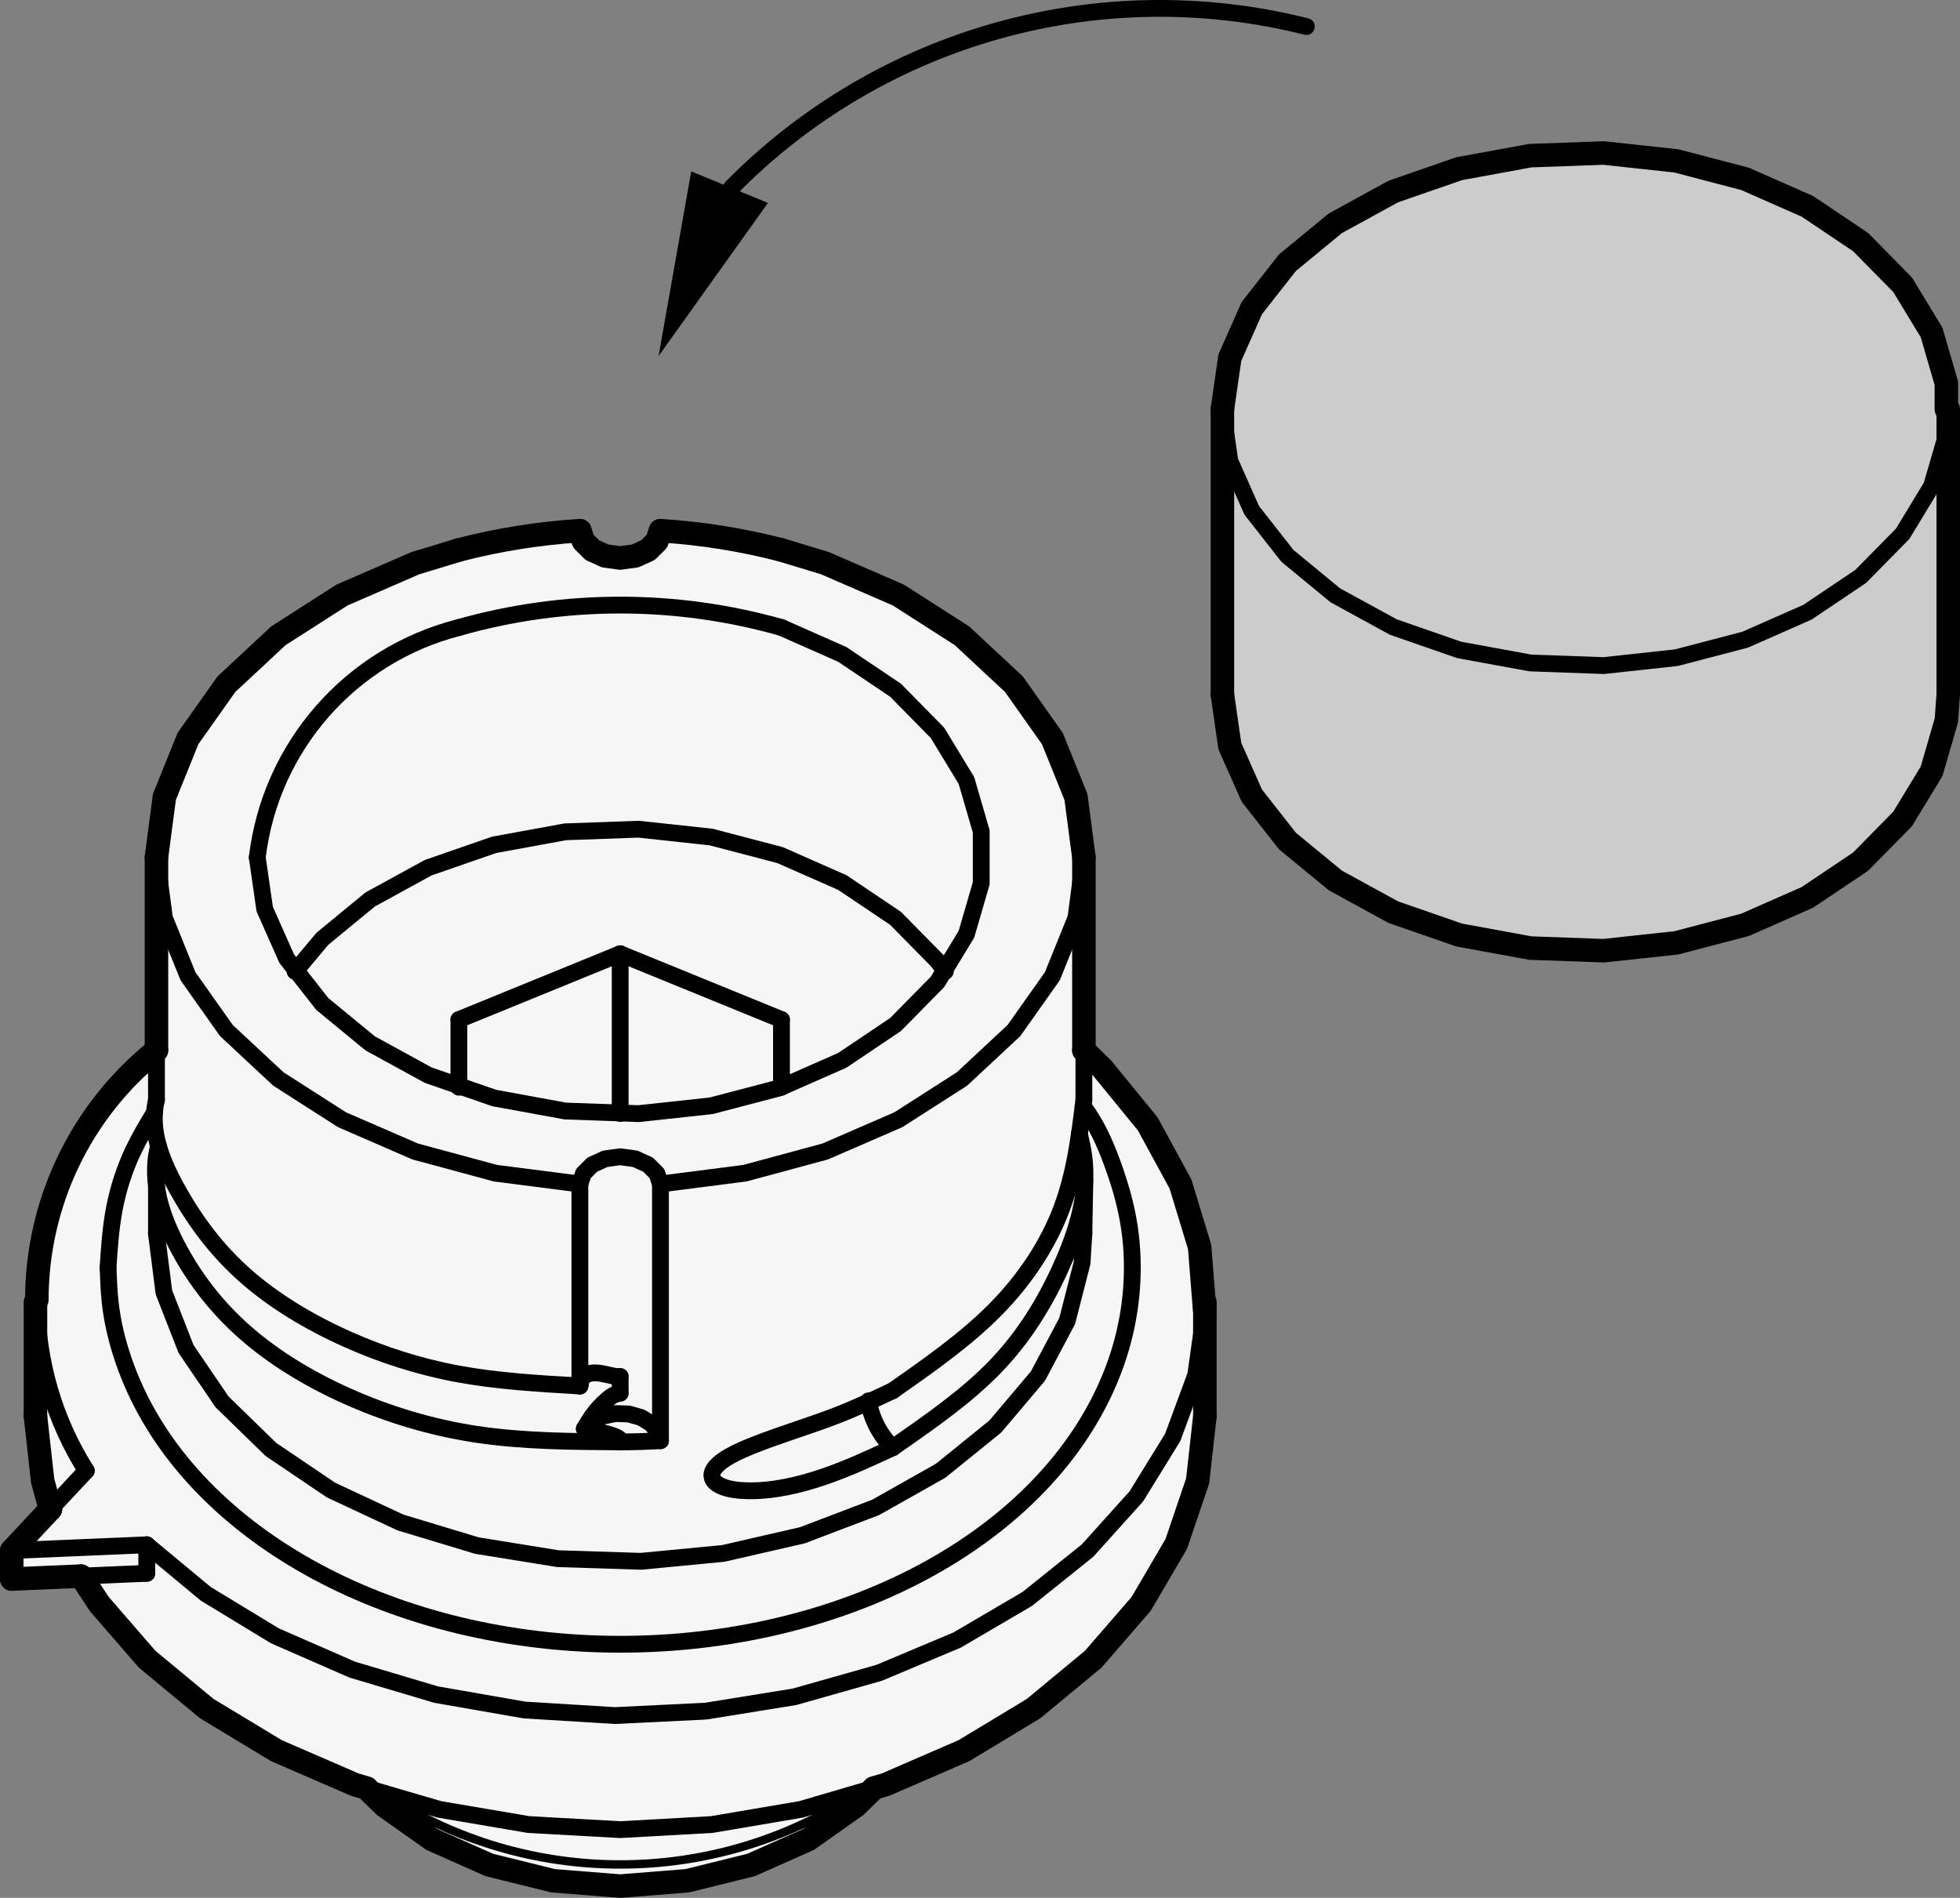 <?xml version="1.0" encoding="utf-8"?>
<!-- Generator: Adobe Illustrator 19.1.0, SVG Export Plug-In . SVG Version: 6.00 Build 0)  -->
<svg version="1.1" xmlns="http://www.w3.org/2000/svg" xmlns:xlink="http://www.w3.org/1999/xlink" x="0px" y="0px"
	 viewBox="0 0 82.669 80.051" enable-background="new 0 0 82.669 80.051" xml:space="preserve">
<rect x="0" y="0" width="82.669" height="80.051" fill="#808080" stroke="none"/>
<g id="MD_x5F_3_x5F_FUELLUNG_x5F_WS">
	<g id="LWPOLYLINE_23_">
		<path fill="#FFFFFF" d="M1.496,54.925v4.811L1.8,62.463l0.327,1.191l-1.631,1.747v1.203l2.919-0.124l0.769,1.172l2.022,2.333
			l2.513,2.081l2.943,1.777l3.3,1.43l0.481,0.141l0.768,0.754l2.014,1.424l2.412,1.072l2.689,0.665l2.831,0.226l2.831-0.226
			l2.689-0.665l2.412-1.072l2.014-1.424l0.768-0.754l0.481-0.141l3.3-1.43l2.943-1.777l2.513-2.081l2.022-2.333l1.481-2.528
			l0.903-2.661l0.304-2.728v-4.811l-0.221-2.332L49.79,49.94l-1.38-2.532l-1.919-2.35l-0.774-0.754v-8.14l-0.335-2.551l-0.995-2.463
			l-1.62-2.291l-2.19-2.04l-2.685-1.72l-3.087-1.34l-1.844-0.561c-1.672-0.433-3.381-0.705-5.104-0.813
			c-0.194,0.758-0.923,1.253-1.699,1.152c-0.775,0.097-1.502-0.395-1.699-1.15c-2.367,0.143-4.704,0.604-6.948,1.373l-3.087,1.34
			l-2.685,1.72l-2.19,2.04l-1.62,2.291l-0.995,2.463l-0.335,2.551v8.14C3.395,46.902,1.523,50.799,1.496,54.925z"/>
	</g>
</g>
<g id="MD_x5F_3_x5F_FUELLUNG_x5F_GR">
	<g id="LWPOLYLINE_21_">
		<path fill="#F6F6F6" d="M1.496,54.925v4.811L1.8,62.463l0.327,1.191l-1.631,1.747v1.203l2.919-0.124l0.769,1.172l2.022,2.333
			l2.513,2.081l2.943,1.777l3.3,1.43l0.481,0.141l0.768,0.754l2.014,1.424l2.412,1.072l2.689,0.665l2.831,0.226l2.831-0.226
			l2.689-0.665l2.412-1.072l2.014-1.424l0.768-0.754l0.481-0.141l3.3-1.43l2.943-1.777l2.513-2.081l2.022-2.333l1.481-2.528
			l0.903-2.661l0.304-2.728v-4.811l-0.221-2.332L49.79,49.94l-1.38-2.532l-1.919-2.35l-0.774-0.754v-8.14l-0.335-2.551l-0.995-2.463
			l-1.62-2.291l-2.19-2.04l-2.685-1.72l-3.087-1.34l-1.844-0.561c-1.672-0.433-3.381-0.705-5.104-0.813
			c-0.194,0.758-0.923,1.253-1.699,1.152c-0.775,0.097-1.502-0.395-1.699-1.15c-2.367,0.143-4.704,0.604-6.948,1.373l-3.087,1.34
			l-2.685,1.72l-2.19,2.04l-1.62,2.291l-0.995,2.463l-0.335,2.551v8.14C3.395,46.902,1.523,50.799,1.496,54.925z"/>
	</g>
</g>
<g id="MD_x5F_6_x5F_COLOR_x5F_K027">
	<g id="LWPOLYLINE_20_">
		<polyline fill="#CCCCCC" points="82.094,17.264 82.094,16.169 81.471,14.024 80.249,12.011 78.48,10.214 76.235,8.705 
			73.607,7.546 70.702,6.786 67.641,6.454 64.548,6.565 61.549,7.114 58.769,8.078 56.32,9.419 54.302,11.081 52.799,12.996 
			51.872,15.085 51.559,17.264 51.559,29.29 51.872,31.469 52.799,33.559 54.302,35.474 56.32,37.135 58.769,38.476 61.549,39.44 
			64.548,39.989 67.641,40.1 70.702,39.769 73.607,39.008 76.235,37.849 78.48,36.341 80.249,34.543 81.471,32.531 82.094,30.385 
			82.173,29.29 82.173,17.264 		"/>
	</g>
</g>
<g id="MD_x5F_1_x5F_070">
	<g id="LINE">
		
			<line fill="none" stroke="#000000" stroke-width="0.992" stroke-linecap="round" stroke-linejoin="round" stroke-miterlimit="10" x1="82.173" y1="29.29" x2="82.173" y2="17.264"/>
	</g>
	<g id="LINE_1_">
		
			<line fill="none" stroke="#000000" stroke-width="0.992" stroke-linecap="round" stroke-linejoin="round" stroke-miterlimit="10" x1="51.559" y1="17.264" x2="51.559" y2="29.29"/>
	</g>
	<g id="LWPOLYLINE_1_">
		
			<polyline fill="none" stroke="#000000" stroke-width="0.992" stroke-linecap="round" stroke-linejoin="round" stroke-miterlimit="10" points="
			82.094,17.264 82.094,16.169 81.471,14.024 80.249,12.011 78.48,10.214 76.235,8.705 73.607,7.546 70.702,6.786 67.641,6.454 
			64.548,6.565 61.549,7.114 58.769,8.078 56.32,9.419 54.302,11.081 52.799,12.996 51.872,15.085 51.562,17.241 		"/>
	</g>
	<g id="LWPOLYLINE_2_">
		
			<polyline fill="none" stroke="#000000" stroke-width="0.992" stroke-linecap="round" stroke-linejoin="round" stroke-miterlimit="10" points="
			51.559,29.29 51.872,31.469 52.799,33.559 54.302,35.474 56.32,37.135 58.769,38.476 61.549,39.44 64.548,39.989 67.641,40.1 
			70.702,39.769 73.607,39.008 76.235,37.849 78.48,36.341 80.249,34.543 81.471,32.531 82.094,30.385 82.173,29.29 		"/>
	</g>
	<g id="LINE_3_">
		
			<line fill="none" stroke="#000000" stroke-width="0.992" stroke-linecap="round" stroke-linejoin="round" stroke-miterlimit="10" x1="6.599" y1="36.164" x2="6.599" y2="44.303"/>
	</g>
	<g id="LINE_4_">
		
			<line fill="none" stroke="#000000" stroke-width="0.992" stroke-linecap="round" stroke-linejoin="round" stroke-miterlimit="10" x1="45.717" y1="44.303" x2="45.717" y2="36.164"/>
	</g>
	<g id="LINE_6_">
		
			<line fill="none" stroke="#000000" stroke-width="0.992" stroke-linecap="round" stroke-linejoin="round" stroke-miterlimit="10" x1="1.496" y1="54.925" x2="1.496" y2="59.735"/>
	</g>
	<g id="LINE_7_">
		
			<line fill="none" stroke="#000000" stroke-width="0.992" stroke-linecap="round" stroke-linejoin="round" stroke-miterlimit="10" x1="50.819" y1="59.735" x2="50.819" y2="54.925"/>
	</g>
	<g id="LWPOLYLINE_6_">
		
			<polyline fill="none" stroke="#000000" stroke-width="0.992" stroke-linecap="round" stroke-linejoin="round" stroke-miterlimit="10" points="
			19.355,23.197 17.511,23.758 14.424,25.099 11.739,26.818 9.549,28.859 7.929,31.15 6.934,33.613 6.601,36.148 		"/>
	</g>
	<g id="LWPOLYLINE_9_">
		
			<polyline fill="none" stroke="#000000" stroke-width="0.992" stroke-linecap="round" stroke-linejoin="round" stroke-miterlimit="10" points="
			45.717,36.164 45.381,33.613 44.386,31.15 42.766,28.859 40.576,26.818 37.892,25.099 34.805,23.758 32.961,23.197 		"/>
	</g>
	<g id="LWPOLYLINE_12_">
		
			<polyline fill="none" stroke="#000000" stroke-width="0.992" stroke-linecap="round" stroke-linejoin="round" stroke-miterlimit="10" points="
			1.496,59.735 1.8,62.463 2.127,63.654 		"/>
	</g>
	<g id="LWPOLYLINE_13_">
		
			<polyline fill="none" stroke="#000000" stroke-width="0.992" stroke-linecap="round" stroke-linejoin="round" stroke-miterlimit="10" points="
			3.415,66.48 4.184,67.652 6.206,69.985 8.719,72.066 11.662,73.843 14.962,75.273 15.475,75.423 		"/>
	</g>
	<g id="LWPOLYLINE_15_">
		
			<polyline fill="none" stroke="#000000" stroke-width="0.992" stroke-linecap="round" stroke-linejoin="round" stroke-miterlimit="10" points="
			36.85,75.42 37.354,75.273 40.653,73.843 43.596,72.066 46.109,69.985 48.131,67.652 49.612,65.124 50.515,62.463 50.819,59.735 
					"/>
	</g>
	<g id="LWPOLYLINE_17_">
		
			<polyline fill="none" stroke="#000000" stroke-width="0.992" stroke-linecap="round" stroke-linejoin="round" stroke-miterlimit="10" points="
			50.808,55.234 50.598,52.593 49.79,49.94 48.41,47.407 46.491,45.057 45.717,44.303 		"/>
	</g>
	<g id="ARC_4_">
		
			<path fill="none" stroke="#000000" stroke-width="0.992" stroke-linecap="round" stroke-linejoin="round" stroke-miterlimit="10" d="
			M6.599,44.303c-3.19,2.562-5.045,6.432-5.045,10.524"/>
	</g>
	<g id="LINE_17_">
		
			<line fill="none" stroke="#000000" stroke-width="0.992" stroke-linecap="round" stroke-linejoin="round" stroke-miterlimit="10" x1="2.127" y1="63.654" x2="0.496" y2="65.401"/>
	</g>
	<g id="LINE_18_">
		
			<line fill="none" stroke="#000000" stroke-width="0.992" stroke-linecap="round" stroke-linejoin="round" stroke-miterlimit="10" x1="0.496" y1="66.604" x2="3.415" y2="66.48"/>
	</g>
	<g id="LINE_19_">
		
			<line fill="none" stroke="#000000" stroke-width="0.992" stroke-linecap="round" stroke-linejoin="round" stroke-miterlimit="10" x1="0.496" y1="66.604" x2="0.496" y2="65.401"/>
	</g>
	<g id="LWPOLYLINE_18_">
		
			<polyline fill="none" stroke="#000000" stroke-width="0.992" stroke-linecap="round" stroke-linejoin="round" stroke-miterlimit="10" points="
			15.486,75.456 16.211,76.168 18.226,77.592 20.638,78.664 23.327,79.329 26.158,79.555 28.989,79.329 31.677,78.664 34.09,77.592 
			36.104,76.168 36.829,75.456 		"/>
	</g>
	<g id="ARC_7_">
		
			<path fill="none" stroke="#000000" stroke-width="0.992" stroke-linecap="round" stroke-linejoin="round" stroke-miterlimit="10" d="
			M32.961,23.197c-1.672-0.433-3.381-0.705-5.104-0.813"/>
	</g>
	<g id="ARC_8_">
		
			<path fill="none" stroke="#000000" stroke-width="0.992" stroke-linecap="round" stroke-linejoin="round" stroke-miterlimit="10" d="
			M24.458,22.384c-1.723,0.108-3.432,0.38-5.104,0.813"/>
	</g>
	<g id="LWPOLYLINE_19_">
		
			<polyline fill="none" stroke="#000000" stroke-width="0.992" stroke-linecap="round" stroke-linejoin="round" stroke-miterlimit="10" points="
			24.458,22.385 24.608,22.829 24.981,23.202 25.524,23.449 26.158,23.536 26.791,23.449 27.334,23.202 27.707,22.829 
			27.857,22.385 		"/>
	</g>
</g>
<g id="MD_x5F_1_x5F_050">
	<g id="ARC">
		
			<path fill="none" stroke="#000000" stroke-width="0.709" stroke-linecap="round" stroke-linejoin="round" stroke-miterlimit="10" d="
			M55.1,1.119c-8.72-2.191-17.947,0.398-24.255,6.805"/>
	</g>
	<g id="LWPOLYLINE">
		
			<polyline fill="none" stroke="#000000" stroke-width="0.709" stroke-linecap="round" stroke-linejoin="round" stroke-miterlimit="10" points="
			51.559,17.264 51.872,19.443 52.799,21.532 54.302,23.447 56.32,25.109 58.769,26.449 61.549,27.414 64.548,27.963 67.641,28.074 
			70.702,27.742 73.607,26.982 76.235,25.823 78.48,24.314 80.249,22.517 81.471,20.504 82.094,18.359 82.094,17.367 		"/>
	</g>
	<g id="LINE_2_">
		
			<line fill="none" stroke="#000000" stroke-width="0.709" stroke-linecap="round" stroke-linejoin="round" stroke-miterlimit="10" x1="6.599" y1="48.79" x2="6.599" y2="52.038"/>
	</g>
	<g id="LINE_5_">
		
			<line fill="none" stroke="#000000" stroke-width="0.709" stroke-linecap="round" stroke-linejoin="round" stroke-miterlimit="10" x1="45.717" y1="52.038" x2="45.757" y2="49.795"/>
	</g>
	<g id="SPLINE">
		
			<path fill="none" stroke="#000000" stroke-width="0.709" stroke-linecap="round" stroke-linejoin="round" stroke-miterlimit="10" d="
			M4.558,53.482c0.018,0.484,0.036,0.968,0.089,1.45c0.093,0.834,0.292,1.662,0.571,2.469c0.28,0.809,0.64,1.598,1.081,2.358
			c0.444,0.766,0.969,1.503,1.566,2.201c0.604,0.707,1.281,1.375,2.023,1.997c0.749,0.629,1.565,1.212,2.436,1.743
			c0.877,0.535,1.81,1.016,2.788,1.441c0.981,0.426,2.008,0.794,3.067,1.101c1.06,0.307,2.153,0.552,3.266,0.733
			c1.113,0.181,2.245,0.298,3.382,0.349c1.138,0.051,2.281,0.037,3.416-0.043c1.136-0.08,2.263-0.226,3.367-0.435
			c1.106-0.21,2.189-0.484,3.237-0.819c1.049-0.336,2.062-0.733,3.027-1.188c0.967-0.455,1.884-0.968,2.742-1.533
			c0.858-0.566,1.657-1.184,2.384-1.848c0.726-0.663,1.381-1.372,1.956-2.119c0.571-0.742,1.063-1.523,1.468-2.333
			c0.4-0.8,0.715-1.628,0.937-2.473c0.219-0.832,0.348-1.681,0.386-2.533c0.038-0.843-0.012-1.689-0.159-2.522
			c-0.147-0.829-0.39-1.644-0.687-2.45c-0.298-0.809-0.651-1.609-1.191-2.326c-0.009-0.012-0.018-0.024-0.027-0.036"/>
	</g>
	<g id="SPLINE_1_">
		
			<path fill="none" stroke="#000000" stroke-width="0.709" stroke-linecap="round" stroke-linejoin="round" stroke-miterlimit="10" d="
			M6.515,46.929c-0.316,0.515-0.623,1.034-0.879,1.571c-0.383,0.801-0.653,1.642-0.815,2.493c-0.156,0.823-0.21,1.656-0.264,2.489"
			/>
	</g>
	<g id="LWPOLYLINE_3_">
		
			<polyline fill="none" stroke="#000000" stroke-width="0.709" stroke-linecap="round" stroke-linejoin="round" stroke-miterlimit="10" points="
			27.857,49.942 27.707,49.498 27.334,49.125 26.791,48.878 26.158,48.791 25.524,48.878 24.981,49.125 24.608,49.498 
			24.458,49.942 		"/>
	</g>
	<g id="LINE_8_">
		
			<line fill="none" stroke="#000000" stroke-width="0.709" stroke-linecap="round" stroke-linejoin="round" stroke-miterlimit="10" x1="27.857" y1="49.942" x2="27.857" y2="60.765"/>
	</g>
	<g id="LWPOLYLINE_4_">
		
			<polyline fill="none" stroke="#000000" stroke-width="0.709" stroke-linecap="round" stroke-linejoin="round" stroke-miterlimit="10" points="
			27.857,60.765 27.743,60.382 27.461,60.045 27.04,59.789 26.525,59.643 25.972,59.622 25.438,59.728 24.981,59.949 24.649,60.263 
					"/>
	</g>
	<g id="SPLINE_2_">
		
			<path fill="none" stroke="#000000" stroke-width="0.709" stroke-linecap="round" stroke-linejoin="round" stroke-miterlimit="10" d="
			M26.158,58.763c-0.066,0.013-0.132,0.026-0.194,0.047c-0.136,0.048-0.251,0.138-0.361,0.235c-0.234,0.205-0.451,0.438-0.631,0.694
			c-0.118,0.168-0.221,0.346-0.323,0.523"/>
	</g>
	<g id="LINE_9_">
		
			<line fill="none" stroke="#000000" stroke-width="0.709" stroke-linecap="round" stroke-linejoin="round" stroke-miterlimit="10" x1="26.158" y1="58.062" x2="26.158" y2="58.763"/>
	</g>
	<g id="SPLINE_3_">
		
			<path fill="none" stroke="#000000" stroke-width="0.709" stroke-linecap="round" stroke-linejoin="round" stroke-miterlimit="10" d="
			M24.458,58.46c0.019-0.104,0.038-0.208,0.08-0.29c0.042-0.081,0.108-0.14,0.185-0.181c0.104-0.056,0.227-0.082,0.362-0.083
			c0.177-0.001,0.374,0.042,0.597,0.093c0.071,0.016,0.144,0.034,0.224,0.047c0.057,0.009,0.117,0.017,0.178,0.017
			c0.025,0,0.049-0.001,0.074-0.002"/>
	</g>
	<g id="LINE_10_">
		
			<line fill="none" stroke="#000000" stroke-width="0.709" stroke-linecap="round" stroke-linejoin="round" stroke-miterlimit="10" x1="24.458" y1="58.46" x2="24.458" y2="49.942"/>
	</g>
	<g id="LWPOLYLINE_5_">
		
			<polyline fill="none" stroke="#000000" stroke-width="0.709" stroke-linecap="round" stroke-linejoin="round" stroke-miterlimit="10" points="
			6.599,52.038 6.913,54.508 7.846,56.898 9.367,59.132 11.428,61.138 13.963,62.851 16.889,64.217 20.114,65.192 23.532,65.744 
			27.035,65.855 30.51,65.522 33.845,64.756 36.933,63.581 39.674,62.035 41.981,60.168 43.78,58.039 45.012,55.718 45.638,53.278 
			45.717,52.038 		"/>
	</g>
	<g id="LWPOLYLINE_7_">
		
			<polyline fill="none" stroke="#000000" stroke-width="0.709" stroke-linecap="round" stroke-linejoin="round" stroke-miterlimit="10" points="
			6.599,36.164 6.934,38.714 7.929,41.177 9.549,43.468 11.739,45.509 14.424,47.229 17.511,48.569 20.894,49.484 24.458,49.942 		
			"/>
	</g>
	<g id="SPLINE_4_">
		
			<path fill="none" stroke="#000000" stroke-width="0.709" stroke-linecap="round" stroke-linejoin="round" stroke-miterlimit="10" d="
			M6.599,46.387c-0.318,1.308,0.239,2.649,0.955,3.911c0.719,1.265,1.599,2.451,2.784,3.5c1.182,1.047,2.667,1.957,4.327,2.697
			c1.428,0.637,2.987,1.147,4.636,1.453c1.658,0.308,3.408,0.41,5.158,0.512"/>
	</g>
	<g id="SPLINE_5_">
		
			<path fill="none" stroke="#000000" stroke-width="0.709" stroke-linecap="round" stroke-linejoin="round" stroke-miterlimit="10" d="
			M6.684,48.345c-0.035,0.149-0.064,0.298-0.086,0.447c-0.186,1.309,0.274,2.648,0.956,3.909c0.684,1.265,1.59,2.451,2.784,3.5
			c1.191,1.047,2.667,1.957,4.327,2.697c1.655,0.739,3.494,1.309,5.434,1.601c1.945,0.293,3.992,0.306,6.039,0.319"/>
	</g>
	<g id="ARC_1_">
		
			<path fill="none" stroke="#000000" stroke-width="0.709" stroke-linecap="round" stroke-linejoin="round" stroke-miterlimit="10" d="
			M26.138,60.818c0.573,0,1.147-0.017,1.719-0.052"/>
	</g>
	<g id="LWPOLYLINE_8_">
		
			<polyline fill="none" stroke="#000000" stroke-width="0.709" stroke-linecap="round" stroke-linejoin="round" stroke-miterlimit="10" points="
			27.857,49.942 31.421,49.484 34.805,48.569 37.892,47.229 40.576,45.509 42.766,43.468 44.386,41.177 45.381,38.714 45.71,36.212 
					"/>
	</g>
	<g id="SPLINE_6_">
		
			<path fill="none" stroke="#000000" stroke-width="0.709" stroke-linecap="round" stroke-linejoin="round" stroke-miterlimit="10" d="
			M37.654,58.659c1.539-1.078,3.078-2.156,4.326-3.419c1.251-1.266,2.208-2.717,2.782-4.226c0.572-1.504,0.763-3.065,0.954-4.627"/>
	</g>
	<g id="SPLINE_7_">
		
			<path fill="none" stroke="#000000" stroke-width="0.709" stroke-linecap="round" stroke-linejoin="round" stroke-miterlimit="10" d="
			M37.654,61.062c-0.952,0.443-1.904,0.886-2.927,1.234c-1.028,0.349-2.128,0.602-3.18,0.584c-0.209-0.004-0.416-0.018-0.617-0.051
			c-0.202-0.033-0.396-0.085-0.561-0.168c-0.077-0.039-0.147-0.084-0.204-0.139c-0.058-0.055-0.103-0.119-0.124-0.19
			c-0.016-0.054-0.02-0.111-0.01-0.169c0.01-0.058,0.034-0.117,0.067-0.173c0.048-0.081,0.116-0.158,0.194-0.23
			c0.13-0.119,0.286-0.223,0.449-0.318c0.338-0.196,0.707-0.353,1.078-0.499c1.176-0.462,2.368-0.812,3.477-1.243
			c0.816-0.317,1.587-0.679,2.358-1.041"/>
	</g>
	<g id="SPLINE_8_">
		
			<path fill="none" stroke="#000000" stroke-width="0.709" stroke-linecap="round" stroke-linejoin="round" stroke-miterlimit="10" d="
			M37.654,61.062c1.554-1.079,3.108-2.157,4.326-3.419c1.22-1.265,2.102-2.713,2.782-4.226c0.678-1.508,1.155-3.081,0.954-4.628
			c-0.042-0.32-0.112-0.638-0.188-0.956"/>
	</g>
	<g id="LWPOLYLINE_10_">
		
			<polyline fill="none" stroke="#000000" stroke-width="0.709" stroke-linecap="round" stroke-linejoin="round" stroke-miterlimit="10" points="
			10.851,36.164 11.164,38.342 12.091,40.432 13.594,42.347 15.612,44.008 18.061,45.349 20.841,46.313 23.84,46.862 26.933,46.973 
			29.994,46.642 32.899,45.881 35.527,44.723 37.772,43.214 39.541,41.416 40.763,39.404 41.386,37.259 41.386,35.068 
			40.763,32.923 39.541,30.911 37.772,29.113 35.527,27.604 32.961,26.468 		"/>
	</g>
	<g id="ARC_2_">
		
			<path fill="none" stroke="#000000" stroke-width="0.709" stroke-linecap="round" stroke-linejoin="round" stroke-miterlimit="10" d="
			M19.355,26.468c-4.565,1.165-7.944,5.018-8.504,9.696"/>
	</g>
	<g id="LWPOLYLINE_11_">
		
			<polyline fill="none" stroke="#000000" stroke-width="0.709" stroke-linecap="round" stroke-linejoin="round" stroke-miterlimit="10" points="
			39.87,40.974 39.541,40.532 37.772,38.734 35.527,37.225 32.899,36.067 29.994,35.306 26.933,34.975 23.84,35.086 20.841,35.635 
			18.061,36.599 15.612,37.94 13.594,39.601 12.445,40.974 		"/>
	</g>
	<g id="SPLINE_9_">
		
			<path fill="none" stroke="#000000" stroke-width="0.709" stroke-linecap="round" stroke-linejoin="round" stroke-miterlimit="10" d="
			M26.138,60.818c0.006-0.009,0.012-0.018,0.015-0.027c0.005-0.012,0.006-0.025,0.003-0.038c-0.002-0.011-0.007-0.022-0.013-0.032
			c-0.011-0.017-0.026-0.031-0.043-0.045c-0.044-0.035-0.1-0.061-0.157-0.084c-0.241-0.1-0.509-0.159-0.775-0.217
			c-0.173-0.037-0.346-0.074-0.519-0.111"/>
	</g>
	<g id="ARC_3_">
		
			<path fill="none" stroke="#000000" stroke-width="0.709" stroke-linecap="round" stroke-linejoin="round" stroke-miterlimit="10" d="
			M36.629,59.089c0.124,0.75,0.483,1.44,1.025,1.973"/>
	</g>
	<g id="LINE_11_">
		
			<line fill="none" stroke="#000000" stroke-width="0.709" stroke-linecap="round" stroke-linejoin="round" stroke-miterlimit="10" x1="26.158" y1="40.23" x2="19.355" y2="43.007"/>
	</g>
	<g id="LINE_12_">
		
			<line fill="none" stroke="#000000" stroke-width="0.709" stroke-linecap="round" stroke-linejoin="round" stroke-miterlimit="10" x1="19.355" y1="43.007" x2="19.355" y2="45.859"/>
	</g>
	<g id="LINE_13_">
		
			<line fill="none" stroke="#000000" stroke-width="0.709" stroke-linecap="round" stroke-linejoin="round" stroke-miterlimit="10" x1="32.961" y1="45.859" x2="32.961" y2="43.007"/>
	</g>
	<g id="LINE_14_">
		
			<line fill="none" stroke="#000000" stroke-width="0.709" stroke-linecap="round" stroke-linejoin="round" stroke-miterlimit="10" x1="32.961" y1="43.007" x2="26.158" y2="40.23"/>
	</g>
	<g id="LWPOLYLINE_14_">
		
			<polyline fill="none" stroke="#000000" stroke-width="0.709" stroke-linecap="round" stroke-linejoin="round" stroke-miterlimit="10" points="
			15.475,75.423 18.537,76.32 22.3,76.959 26.158,77.173 30.016,76.959 33.778,76.32 36.821,75.429 		"/>
	</g>
	<g id="LINE_15_">
		
			<line fill="none" stroke="#000000" stroke-width="0.709" stroke-linecap="round" stroke-linejoin="round" stroke-miterlimit="10" x1="6.19" y1="66.362" x2="6.19" y2="65.159"/>
	</g>
	<g id="LWPOLYLINE_16_">
		
			<polyline fill="none" stroke="#000000" stroke-width="0.709" stroke-linecap="round" stroke-linejoin="round" stroke-miterlimit="10" points="
			6.19,65.159 8.678,67.226 11.589,68.995 14.853,70.423 18.391,71.476 22.117,72.127 25.94,72.362 29.769,72.175 33.511,71.57 
			37.074,70.561 40.373,69.174 43.328,67.442 45.867,65.406 47.928,63.117 49.462,60.629 50.432,58.003 50.813,55.303 
			50.811,55.275 		"/>
	</g>
	<g id="ARC_5_">
		
			<path fill="none" stroke="#000000" stroke-width="0.709" stroke-linecap="round" stroke-linejoin="round" stroke-miterlimit="10" d="
			M1.554,54.935c0.02,2.515,0.742,4.974,2.085,7.1"/>
	</g>
	<g id="LINE_16_">
		
			<line fill="none" stroke="#000000" stroke-width="0.709" stroke-linecap="round" stroke-linejoin="round" stroke-miterlimit="10" x1="0.496" y1="65.401" x2="6.19" y2="65.159"/>
	</g>
	<g id="LINE_20_">
		
			<line fill="none" stroke="#000000" stroke-width="0.709" stroke-linecap="round" stroke-linejoin="round" stroke-miterlimit="10" x1="26.158" y1="40.23" x2="26.158" y2="46.965"/>
	</g>
	<g id="LINE_21_">
		
			<line fill="none" stroke="#000000" stroke-width="0.709" stroke-linecap="round" stroke-linejoin="round" stroke-miterlimit="10" x1="3.639" y1="62.035" x2="2.127" y2="63.654"/>
	</g>
	<g id="LINE_22_">
		
			<line fill="none" stroke="#000000" stroke-width="0.709" stroke-linecap="round" stroke-linejoin="round" stroke-miterlimit="10" x1="6.19" y1="66.362" x2="3.415" y2="66.48"/>
	</g>
	<g id="LINE_23_">
		
			<line fill="none" stroke="#000000" stroke-width="0.709" stroke-linecap="round" stroke-linejoin="round" stroke-miterlimit="10" x1="6.599" y1="44.303" x2="6.599" y2="46.387"/>
	</g>
	<g id="LINE_24_">
		
			<line fill="none" stroke="#000000" stroke-width="0.709" stroke-linecap="round" stroke-linejoin="round" stroke-miterlimit="10" x1="45.717" y1="44.303" x2="45.716" y2="46.387"/>
	</g>
	<g id="ARC_9_">
		
			<path fill="none" stroke="#000000" stroke-width="0.709" stroke-linecap="round" stroke-linejoin="round" stroke-miterlimit="10" d="
			M32.961,26.468c-4.448-1.261-9.158-1.261-13.606,0"/>
	</g>
</g>
<g id="MD_x5F_1_x5F_025">
	<g id="ARC_6_">
		
			<path fill="none" stroke="#000000" stroke-width="0.354" stroke-linecap="round" stroke-linejoin="round" stroke-miterlimit="10" d="
			M16.227,75.697c6.038,3.926,13.823,3.926,19.862,0"/>
	</g>
</g>
<g id="MD_x5F_2_x5F_BEMASSUNG">
	<g id="SOLID">
		<polygon points="29.154,7.23 27.778,15.016 32.39,8.559 		"/>
	</g>
</g>
</svg>
